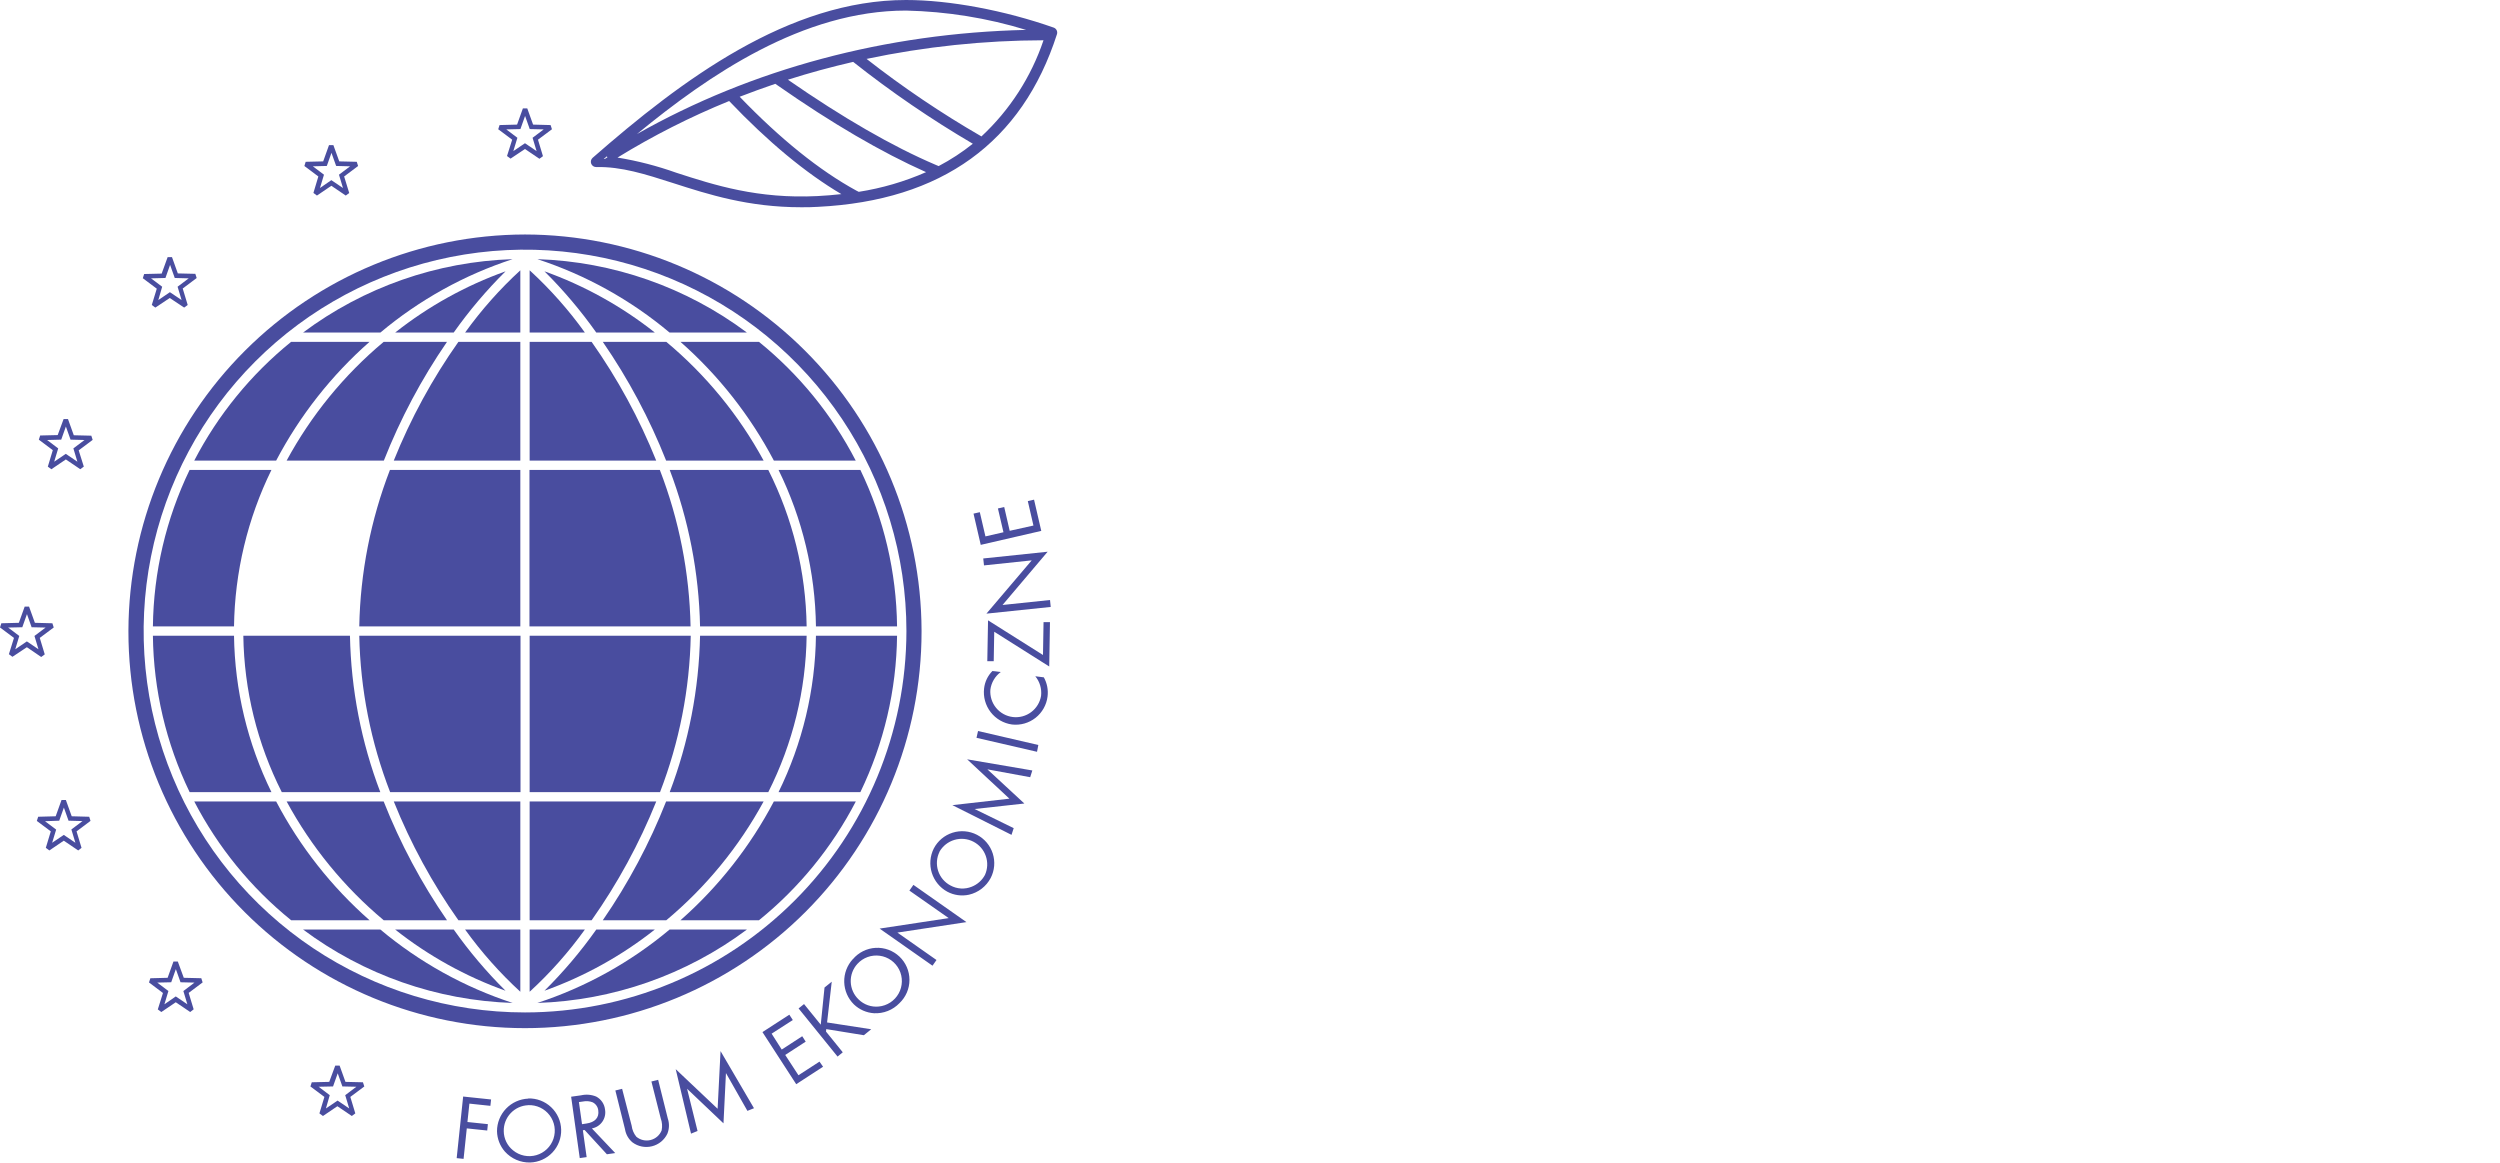 <svg width="258" height="120" viewBox="0 0 258 120" fill="none" xmlns="http://www.w3.org/2000/svg">
<g clip-path="url(#clip0_1060_47193)">
<path d="M108.742 2.849C103.677 1.067 97.978 0 93.504 0C81.41 0 70.363 8.231 61.156 16.29C61.073 16.364 61.014 16.461 60.988 16.57C60.963 16.678 60.971 16.791 61.012 16.895C61.053 16.999 61.124 17.087 61.217 17.149C61.31 17.211 61.419 17.243 61.531 17.241C64.121 17.179 66.605 17.976 69.483 18.899C73.111 20.067 77.22 21.388 82.688 21.388C83.264 21.388 83.846 21.388 84.427 21.345C97.18 20.706 105.479 14.713 109.078 3.532C109.121 3.397 109.11 3.25 109.048 3.123C108.985 2.995 108.875 2.897 108.742 2.849ZM62.314 16.4L62.621 16.136L62.689 16.232L62.415 16.405L62.314 16.4ZM89.43 6.079C95.434 4.813 101.553 4.169 107.689 4.156C106.412 7.945 104.211 11.355 101.284 14.079L101.236 14.05C97.12 11.671 93.175 9.007 89.43 6.079ZM88.046 6.386C91.961 9.485 96.087 12.308 100.395 14.834C99.295 15.713 98.114 16.485 96.868 17.14L96.594 17.025C92.077 15.103 86.936 12.123 81.314 8.226C83.476 7.535 85.739 6.919 88.046 6.386ZM80.011 8.649L80.242 8.808C85.84 12.719 90.996 15.732 95.571 17.765C93.352 18.739 91.016 19.422 88.622 19.797L88.377 19.672C84.576 17.597 80.525 14.339 76.335 9.985C77.513 9.529 78.748 9.082 80.011 8.649ZM75.245 10.422C79.243 14.622 83.14 17.856 86.83 20.033C86.028 20.124 85.201 20.191 84.365 20.235C78.219 20.542 73.75 19.11 69.81 17.832C67.834 17.126 65.798 16.6 63.727 16.261C67.399 14.003 71.252 12.052 75.245 10.427V10.422ZM65.735 13.834C73.178 7.712 82.871 1.091 93.504 1.091C97.705 1.185 101.874 1.856 105.892 3.085C91.414 3.412 77.58 7.116 65.735 13.834Z" fill="#494D9F"/>
<path d="M36.308 115.171L34.818 114.162L33.329 115.171L32.964 114.902L33.478 113.201L32.036 112.124L32.175 111.692L33.977 111.649L34.597 109.972H35.049L35.65 111.649L37.456 111.692L37.596 112.124L36.154 113.201L36.668 114.902L36.308 115.171ZM32.882 112.153L34.03 113.023L33.636 114.392L34.838 113.58L36.039 114.392L35.626 113.023L36.774 112.153L35.333 112.12L34.852 110.764L34.371 112.12L32.882 112.153ZM19.629 104.441L18.14 103.432L16.65 104.441L16.285 104.172L16.818 102.476L15.377 101.39L15.516 100.957L17.299 100.909L17.899 99.232H18.351L18.966 100.909L20.773 100.952L20.912 101.385L19.471 102.466L19.985 104.162L19.629 104.441ZM18.14 102.831L19.336 103.643L18.923 102.274L20.071 101.404L18.63 101.37L18.149 100.015L17.669 101.37L16.227 101.404L17.38 102.274L16.967 103.643L18.14 102.831ZM8.073 87.767L6.583 86.758L5.093 87.767L4.728 87.498L5.242 85.797L3.801 84.72L3.94 84.288L5.747 84.24L6.348 82.563H6.799L7.4 84.24L9.207 84.288L9.341 84.716L7.9 85.797L8.414 87.498L8.073 87.767ZM4.647 84.749L5.795 85.614L5.382 86.974L6.583 86.162L7.78 86.974L7.366 85.6L8.515 84.735L7.073 84.696L6.593 83.341L6.112 84.696L4.647 84.749ZM1.283 67.782L0.918 67.513L1.442 65.831L0 64.755L0.139 64.322L1.946 64.274L2.547 62.602H2.998L3.599 64.274L5.406 64.322L5.545 64.755L4.104 65.831L4.618 67.532L4.253 67.801L2.773 66.792L1.283 67.782ZM0.841 64.764L1.989 65.629L1.576 67.004L2.773 66.192L3.969 67.004L3.556 65.629L4.704 64.764L3.263 64.731L2.782 63.376L2.302 64.731L0.841 64.764ZM5.3 48.427L4.935 48.158L5.449 46.457L4.008 45.376L4.147 44.943L5.954 44.9L6.564 43.247H7.016L7.616 44.919L9.423 44.962L9.562 45.395L8.121 46.476L8.649 48.153L8.284 48.422L6.795 47.413L5.3 48.427ZM4.858 45.409L6.006 46.274L5.593 47.648L6.79 46.836L7.986 47.648L7.573 46.274L8.721 45.409L7.28 45.371L6.799 44.016L6.319 45.371L4.858 45.409ZM16.03 31.743L15.665 31.474L16.179 29.792L14.738 28.711L14.877 28.279L16.684 28.235L17.299 26.539H17.75L18.351 28.216L20.158 28.259L20.297 28.692L18.856 29.773L19.37 31.474L19.005 31.743L17.52 30.753L16.03 31.743ZM15.588 28.726L16.736 29.59L16.338 30.965L17.534 30.153L18.74 30.965L18.327 29.59L19.475 28.726L18.034 28.687L17.553 27.332L17.073 28.687L15.588 28.726ZM35.683 20.182L34.194 19.173L32.709 20.182L32.344 19.913L32.853 18.212L31.412 17.131L31.546 16.698L33.353 16.655L33.953 14.978H34.405L35.011 16.655L36.817 16.698L36.957 17.131L35.515 18.212L36.039 19.918L35.683 20.182ZM34.194 18.591L35.395 19.403L34.982 18.029L36.13 17.164L34.689 17.126L34.208 15.771L33.728 17.126L32.286 17.164L33.434 18.029L33.021 19.403L34.194 18.591ZM52.689 16.371L52.324 16.102L52.857 14.416L51.416 13.339L51.555 12.907L53.362 12.859L53.962 11.187H54.414L55.015 12.859L56.821 12.907L56.961 13.339L55.519 14.416L56.033 16.117L55.668 16.386L54.178 15.377L52.689 16.371ZM52.247 13.354L53.395 14.219L52.977 15.593L54.178 14.781L55.375 15.593L54.962 14.219L56.11 13.354L54.669 13.32L54.188 11.965L53.708 13.32L52.247 13.354Z" fill="#494D9F"/>
<path d="M28.014 48.494H19.567C17.138 53.536 15.846 59.049 15.78 64.644H24.151C24.229 59.041 25.548 53.526 28.014 48.494Z" fill="#494D9F"/>
<path d="M38.134 35.279H30.042C25.903 38.633 22.501 42.804 20.047 47.532H28.5C30.937 42.895 34.202 38.742 38.134 35.279Z" fill="#494D9F"/>
<path d="M24.151 65.606H15.78C15.844 71.2 17.139 76.712 19.572 81.751H28.014C25.548 76.721 24.229 71.207 24.151 65.606Z" fill="#494D9F"/>
<path d="M52.175 28C48.059 29.473 44.211 31.608 40.782 34.319H46.822C48.419 32.061 50.21 29.947 52.175 28Z" fill="#494D9F"/>
<path d="M28.5 82.712H20.047C22.501 87.443 25.905 91.616 30.047 94.97H38.139C34.203 91.508 30.935 87.353 28.5 82.712Z" fill="#494D9F"/>
<path d="M29.581 82.712C32.116 87.394 35.516 91.553 39.599 94.97H46.13C43.494 91.144 41.302 87.032 39.595 82.712H29.581Z" fill="#494D9F"/>
<path d="M31.282 95.931C37.545 100.607 45.092 103.25 52.905 103.504C47.915 101.872 43.283 99.302 39.258 95.931H31.282Z" fill="#494D9F"/>
<path d="M52.9 26.746C45.087 26.997 37.539 29.64 31.277 34.319H39.258C43.279 30.945 47.91 28.375 52.9 26.746Z" fill="#494D9F"/>
<path d="M25.112 65.606C25.19 71.219 26.547 76.741 29.081 81.751H39.249C37.283 76.589 36.223 71.127 36.116 65.606H25.112Z" fill="#494D9F"/>
<path d="M46.827 95.931H40.782C44.21 98.639 48.056 100.772 52.17 102.245C50.209 100.299 48.421 98.187 46.827 95.931Z" fill="#494D9F"/>
<path d="M46.13 35.279H39.595C35.512 38.694 32.114 42.852 29.581 47.532H39.614C41.315 43.215 43.501 39.104 46.13 35.279Z" fill="#494D9F"/>
<path d="M77.08 34.319C70.818 29.64 63.27 26.997 55.456 26.746C60.446 28.375 65.077 30.945 69.099 34.319H77.08Z" fill="#494D9F"/>
<path d="M67.725 82.712H54.659V94.97H61.055C63.746 91.156 65.984 87.043 67.725 82.712Z" fill="#494D9F"/>
<path d="M54.179 24.199C43.341 24.221 32.953 28.532 25.284 36.19C17.615 43.847 13.29 54.23 13.253 65.067V65.178C13.253 76.032 17.565 86.442 25.24 94.117C32.915 101.792 43.325 106.104 54.179 106.104C65.033 106.104 75.443 101.792 83.118 94.117C90.793 86.442 95.105 76.032 95.105 65.178V65.067C95.07 54.229 90.746 43.845 83.076 36.187C75.407 28.528 65.017 24.218 54.179 24.199ZM54.179 104.484C46.394 104.483 38.785 102.174 32.313 97.849C25.841 93.523 20.797 87.376 17.819 80.184C14.841 72.992 14.062 65.078 15.581 57.444C17.1 49.809 20.849 42.796 26.354 37.292C31.859 31.788 38.872 28.04 46.507 26.522C54.142 25.003 62.055 25.783 69.247 28.762C76.439 31.741 82.585 36.786 86.91 43.259C91.235 49.731 93.543 57.341 93.543 65.125C93.531 75.561 89.38 85.566 82 92.945C74.621 100.324 64.615 104.474 54.179 104.484Z" fill="#494D9F"/>
<path d="M71.285 65.606H54.659V81.751H68.114C70.104 76.595 71.177 71.131 71.285 65.606Z" fill="#494D9F"/>
<path d="M68.094 48.494H54.64V64.644H71.266C71.158 59.117 70.085 53.652 68.094 48.494Z" fill="#494D9F"/>
<path d="M78.325 35.279H70.223C74.156 38.743 77.422 42.895 79.862 47.532H88.31C85.862 42.803 82.463 38.631 78.325 35.279Z" fill="#494D9F"/>
<path d="M61.055 35.279H54.659V47.532H67.72C65.981 43.203 63.745 39.091 61.055 35.279Z" fill="#494D9F"/>
<path d="M53.698 102.35V95.931H47.999C49.675 98.259 51.584 100.41 53.698 102.35Z" fill="#494D9F"/>
<path d="M54.659 27.895V34.319H60.358C58.685 31.987 56.775 29.834 54.659 27.895Z" fill="#494D9F"/>
<path d="M60.358 95.931H54.659V102.35C56.774 100.412 58.684 98.26 60.358 95.931Z" fill="#494D9F"/>
<path d="M84.206 64.644H92.577C92.514 59.048 91.221 53.535 88.79 48.494H80.343C82.813 53.524 84.133 59.041 84.206 64.644Z" fill="#494D9F"/>
<path d="M55.456 103.504C63.269 103.249 70.816 100.606 77.08 95.931H69.099C65.076 99.302 60.445 101.872 55.456 103.504Z" fill="#494D9F"/>
<path d="M80.343 81.751H88.79C91.221 76.712 92.514 71.2 92.577 65.606H84.206C84.133 71.207 82.813 76.723 80.343 81.751Z" fill="#494D9F"/>
<path d="M70.223 94.97H78.325C82.465 91.616 85.868 87.443 88.32 82.712H79.862C77.424 87.351 74.157 91.506 70.223 94.97Z" fill="#494D9F"/>
<path d="M47.999 34.319H53.698V27.895C51.584 29.835 49.674 31.988 47.999 34.319Z" fill="#494D9F"/>
<path d="M37.077 64.644H53.698V48.494H40.243C38.253 53.651 37.181 59.117 37.077 64.644Z" fill="#494D9F"/>
<path d="M40.638 47.532H53.698V35.279H47.307C44.615 39.09 42.376 43.203 40.638 47.532Z" fill="#494D9F"/>
<path d="M47.307 94.97H53.698V82.712H40.638C42.376 87.043 44.615 91.157 47.307 94.97Z" fill="#494D9F"/>
<path d="M40.263 81.751H53.717V65.606H37.077C37.187 71.132 38.265 76.597 40.263 81.751Z" fill="#494D9F"/>
<path d="M78.805 82.712H68.743C67.038 87.033 64.845 91.146 62.208 94.97H68.762C72.853 91.554 76.261 87.395 78.805 82.712Z" fill="#494D9F"/>
<path d="M79.286 48.494H69.113C71.074 53.659 72.134 59.121 72.246 64.644H83.245C83.169 59.03 81.815 53.507 79.286 48.494Z" fill="#494D9F"/>
<path d="M83.245 65.606H72.246C72.134 71.127 71.074 76.588 69.113 81.751H79.286C81.816 76.74 83.17 71.218 83.245 65.606Z" fill="#494D9F"/>
<path d="M68.762 35.279H62.208C64.843 39.103 67.036 43.214 68.743 47.532H78.805C76.261 42.851 72.853 38.693 68.762 35.279Z" fill="#494D9F"/>
<path d="M56.187 102.245C60.301 100.773 64.148 98.64 67.575 95.931H61.535C59.94 98.187 58.15 100.3 56.187 102.245Z" fill="#494D9F"/>
<path d="M61.535 34.319H67.58C64.151 31.608 60.303 29.473 56.187 28C58.148 29.948 59.938 32.062 61.535 34.319Z" fill="#494D9F"/>
<path fill-rule="evenodd" clip-rule="evenodd" d="M101.116 52.857L100.467 53.006L101.212 56.23L107.459 54.789L106.714 51.565L106.07 51.713L106.651 54.236L104.201 54.779L103.634 52.324L102.985 52.473L103.557 54.928L101.697 55.356L101.116 52.857ZM108.434 62.636L108.362 61.92L103.461 62.434L108.117 56.937L101.471 57.633L101.548 58.349L106.473 57.83L101.798 63.328L108.434 62.636ZM107.636 67.595L101.966 64.019L101.889 68.234H102.552L102.605 65.197L108.28 68.781L108.357 64.202H107.694L107.636 67.595ZM102.418 69.248C101.937 69.733 101.634 70.366 101.558 71.045C101.455 71.919 101.7 72.799 102.239 73.496C102.778 74.192 103.569 74.649 104.441 74.769C105.309 74.868 106.18 74.621 106.867 74.081C107.553 73.541 107.999 72.752 108.107 71.886C108.195 71.2 108.061 70.504 107.723 69.901L106.843 69.79C107.073 70.07 107.244 70.392 107.346 70.739C107.449 71.086 107.48 71.45 107.439 71.809C107.328 72.48 106.963 73.082 106.419 73.489C105.875 73.897 105.194 74.079 104.519 73.997C103.844 73.915 103.227 73.576 102.796 73.05C102.365 72.524 102.154 71.852 102.206 71.174C102.252 70.814 102.371 70.467 102.555 70.154C102.739 69.841 102.985 69.568 103.278 69.353L102.418 69.248ZM100.933 75.441L100.775 76.143L107.021 77.585L107.156 76.883L100.933 75.441ZM104.388 86.157L104.614 85.465L100.578 83.49L105.714 82.923L101.899 79.396L106.315 80.208L106.536 79.511L99.809 78.363L104.172 82.423L98.285 83.091L104.388 86.157ZM96.959 87.887C97.298 87.301 97.848 86.867 98.497 86.676C99.147 86.484 99.844 86.549 100.447 86.858C101.049 87.166 101.51 87.695 101.733 88.334C101.957 88.972 101.927 89.672 101.649 90.29C101.353 90.847 100.867 91.279 100.28 91.51C99.928 91.653 99.548 91.715 99.169 91.693C98.79 91.67 98.421 91.564 98.088 91.38C97.484 91.063 97.027 90.522 96.816 89.873C96.605 89.224 96.656 88.518 96.959 87.906V87.887ZM96.363 87.57C95.975 88.349 95.903 89.248 96.164 90.079C96.425 90.91 96.997 91.607 97.762 92.024C98.449 92.391 99.245 92.5 100.006 92.332C100.48 92.221 100.925 92.01 101.311 91.712C101.696 91.415 102.013 91.037 102.24 90.607C102.643 89.827 102.719 88.92 102.453 88.084C102.187 87.248 101.599 86.552 100.82 86.15C100.041 85.747 99.133 85.67 98.298 85.937C97.462 86.203 96.766 86.79 96.363 87.57ZM96.234 99.66L96.647 99.073L92.611 96.243L99.737 95.162L94.263 91.318L93.85 91.909L97.906 94.749L90.775 95.83L96.234 99.66ZM88.488 99.467C88.777 99.151 89.138 98.91 89.541 98.765C89.944 98.62 90.376 98.576 90.8 98.635C91.225 98.694 91.628 98.856 91.976 99.106C92.323 99.356 92.605 99.688 92.796 100.071C92.987 100.454 93.082 100.878 93.072 101.306C93.062 101.735 92.949 102.154 92.741 102.528C92.533 102.903 92.237 103.221 91.879 103.455C91.52 103.69 91.11 103.833 90.684 103.874C90.305 103.912 89.923 103.866 89.564 103.74C89.206 103.614 88.879 103.41 88.608 103.143C88.11 102.669 87.818 102.018 87.796 101.33C87.773 100.642 88.022 99.974 88.488 99.467ZM88.007 98.987C87.418 99.629 87.102 100.475 87.124 101.346C87.146 102.218 87.506 103.046 88.127 103.658C88.689 104.194 89.423 104.516 90.198 104.566C90.684 104.59 91.17 104.51 91.623 104.331C92.075 104.152 92.484 103.878 92.822 103.528C93.149 103.218 93.409 102.845 93.587 102.432C93.765 102.018 93.857 101.572 93.856 101.122C93.856 100.672 93.764 100.226 93.586 99.813C93.408 99.399 93.147 99.027 92.82 98.717C92.492 98.408 92.106 98.169 91.683 98.014C91.26 97.86 90.81 97.793 90.36 97.818C89.911 97.843 89.471 97.96 89.068 98.161C88.665 98.362 88.307 98.643 88.017 98.987H88.007ZM84.701 105.748L82.976 103.619L82.414 104.071L86.436 109.039L86.974 108.597L85.244 106.459L85.268 106.204L89.151 106.834L89.91 106.219L85.355 105.517L85.835 101.313L85.09 101.913L84.701 105.748ZM81.818 105.267L81.458 104.715L78.685 106.512L82.169 111.889L84.941 110.087L84.571 109.558L82.4 110.966L81.035 108.871L83.149 107.497L82.789 106.939L80.674 108.314L79.632 106.675L81.818 105.267ZM71.314 116.992L71.987 116.718L70.906 112.36L74.663 115.93L74.918 110.74L77.133 114.642L77.811 114.368L74.36 108.472L74.058 114.426L69.733 110.337L71.314 116.992ZM64.202 112.365L63.505 112.538L64.5 116.531C64.583 117.065 64.858 117.55 65.274 117.895C65.559 118.106 65.887 118.252 66.235 118.321C66.582 118.39 66.941 118.381 67.285 118.295C67.629 118.209 67.95 118.048 68.225 117.824C68.499 117.599 68.721 117.317 68.873 116.997C69.076 116.495 69.092 115.937 68.916 115.425L67.921 111.437L67.225 111.61L68.186 115.411C68.334 115.809 68.367 116.24 68.282 116.656C68.184 116.9 68.03 117.117 67.832 117.29C67.633 117.463 67.397 117.586 67.142 117.65C66.887 117.714 66.62 117.716 66.364 117.657C66.108 117.598 65.869 117.478 65.668 117.309C65.403 116.982 65.237 116.588 65.187 116.17L64.202 112.365ZM60.065 116.016L59.743 113.734L60.161 113.676C60.492 113.606 60.835 113.633 61.151 113.753C61.314 113.832 61.454 113.951 61.557 114.099C61.661 114.247 61.724 114.419 61.742 114.599C61.848 115.339 61.401 115.824 60.512 115.949L60.065 116.016ZM61.084 116.454C61.522 116.374 61.91 116.124 62.164 115.758C62.419 115.393 62.517 114.941 62.439 114.503C62.408 114.223 62.309 113.955 62.151 113.722C61.992 113.489 61.779 113.299 61.531 113.167C61.035 112.961 60.487 112.915 59.964 113.037L58.941 113.181L59.83 119.515L60.541 119.414L60.151 116.641L60.334 116.617L62.631 119.121L63.491 118.996L61.084 116.454ZM54.51 114.051C54.937 114.033 55.361 114.12 55.747 114.302C56.132 114.485 56.468 114.758 56.724 115.1C56.981 115.441 57.151 115.839 57.219 116.26C57.287 116.682 57.252 117.113 57.117 117.518C56.981 117.923 56.75 118.288 56.441 118.584C56.133 118.879 55.758 119.095 55.348 119.213C54.938 119.331 54.505 119.347 54.087 119.261C53.669 119.175 53.278 118.988 52.949 118.717C52.652 118.479 52.412 118.178 52.245 117.835C52.079 117.493 51.991 117.118 51.987 116.737C51.972 116.047 52.229 115.378 52.703 114.877C53.177 114.375 53.83 114.08 54.52 114.056L54.51 114.051ZM54.51 113.378C53.643 113.416 52.824 113.786 52.224 114.413C51.624 115.04 51.29 115.874 51.291 116.742C51.307 117.52 51.598 118.268 52.112 118.852C52.439 119.213 52.839 119.499 53.286 119.693C53.733 119.886 54.216 119.981 54.702 119.971C55.579 119.946 56.41 119.573 57.012 118.935C57.614 118.297 57.938 117.446 57.912 116.569C57.887 115.692 57.514 114.862 56.876 114.26C56.238 113.658 55.387 113.334 54.51 113.359V113.378ZM50.608 114.123L50.68 113.465L47.797 113.162L47.129 119.519L47.841 119.596L48.172 116.449L50.282 116.67L50.349 116.012L48.239 115.791L48.441 113.893L50.608 114.123Z" fill="#494D9F"/>
</g>
<defs>
<clipPath id="clip0_1060_47193">
<rect width="109.107" height="120" fill="white"/>
</clipPath>
</defs>
</svg>
